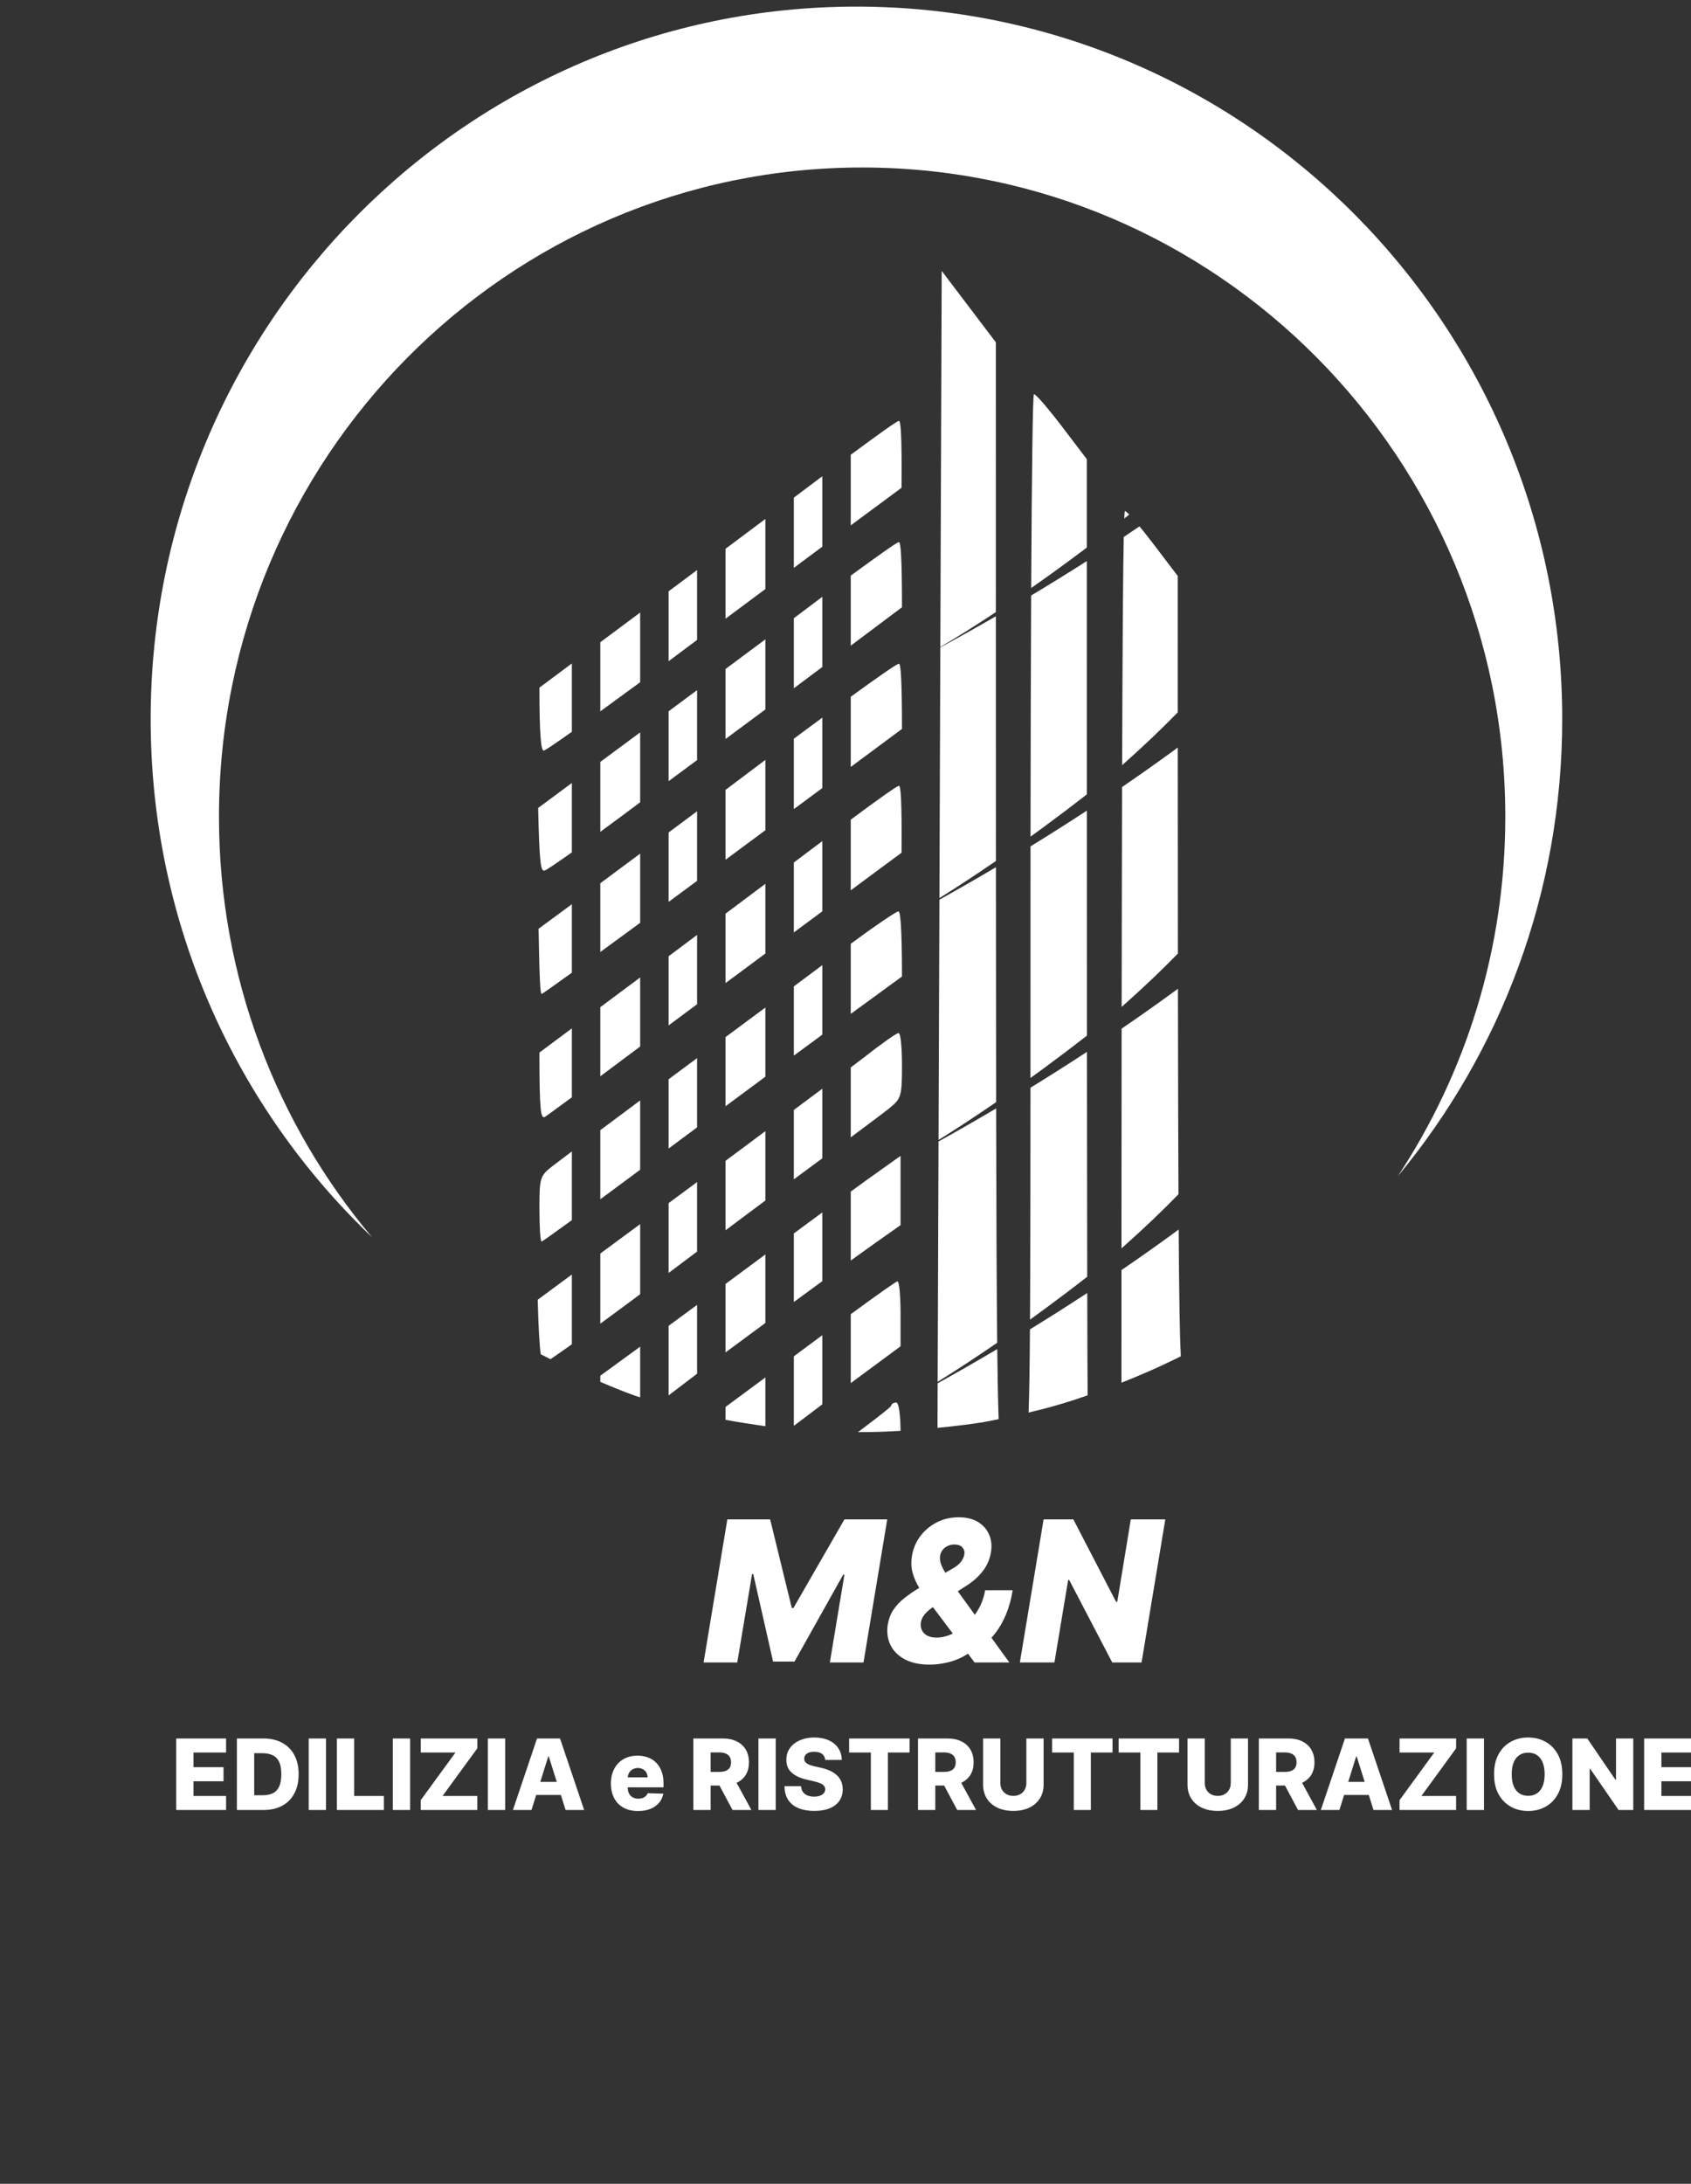 <svg width="172" height="222" viewBox="0 0 172 222" fill="none" xmlns="http://www.w3.org/2000/svg">
<rect x="0" y="0" width="172" height="222" fill="#333333" stroke="none"/>
<g clip-path="url(#clip0_1_2)">
<path fill-rule="evenodd" clip-rule="evenodd" d="M142.182 119.564C152.619 106.988 158.901 90.783 158.901 73.099C158.901 33.099 126.761 0.672 87.113 0.672C47.466 0.672 15.325 33.099 15.325 73.099C15.325 93.858 23.982 112.577 37.852 125.782C28.136 114.265 22.273 99.337 22.273 83.028C22.273 46.576 51.562 17.027 87.692 17.027C123.822 17.027 153.112 46.576 153.112 83.028C153.112 96.539 149.087 109.102 142.182 119.564Z" fill="white"/>
<path fill-rule="evenodd" clip-rule="evenodd" d="M95.646 65.812L95.553 91.295C97.317 90.198 99.263 88.923 101.298 87.526C101.295 80.168 101.294 71.912 101.293 62.649C99.427 63.726 97.54 64.783 95.646 65.812ZM104.884 60.537C104.85 67.527 104.829 75.91 104.82 85.049C105.279 84.718 105.74 84.382 106.202 84.043C107.721 82.927 109.172 81.829 110.547 80.755C110.545 73.592 110.544 65.706 110.544 57.038C108.703 58.213 106.811 59.382 104.884 60.537ZM110.544 55.667C109.883 56.166 109.208 56.669 108.518 57.175C107.296 58.073 106.08 58.943 104.888 59.776C104.948 47.774 105.044 40.078 105.169 40.078C105.345 40.034 106.623 41.529 108.032 43.377L110.543 46.676C110.543 49.761 110.544 52.758 110.544 55.667ZM114.3 54.587C114.232 58.07 114.176 65.279 114.137 77.789C116.36 75.81 118.231 74.024 119.796 72.414C119.795 68.077 119.795 63.463 119.795 58.554L117.284 55.255C116.795 54.614 116.321 54.015 115.904 53.508C115.376 53.867 114.841 54.226 114.3 54.587ZM114.856 52.306C114.69 52.441 114.521 52.576 114.352 52.711C114.374 52.195 114.396 51.955 114.42 51.955C114.474 51.942 114.628 52.07 114.856 52.306ZM101.293 62.225C99.236 63.588 97.318 64.791 95.646 65.771L95.786 27.54L101.292 34.799C101.292 44.799 101.292 53.915 101.293 62.225ZM119.813 100.514C119.824 109.267 119.842 116.089 119.868 121.403C118.272 123.049 116.357 124.878 114.07 126.911C114.073 118.66 114.078 111.235 114.085 104.569C115.868 103.353 117.575 102.149 119.195 100.966C119.402 100.815 119.608 100.664 119.813 100.514ZM119.809 96.932C119.803 90.848 119.799 83.909 119.797 75.994C119.597 76.141 119.397 76.288 119.195 76.435C117.589 77.607 115.896 78.801 114.13 80.007C114.112 86.203 114.098 93.6 114.088 102.364C116.339 100.362 118.23 98.558 119.809 96.932ZM101.321 112.042C101.309 105.395 101.303 97.51 101.299 88.161C99.407 89.279 97.487 90.381 95.553 91.458L95.464 115.882C97.258 114.768 99.243 113.469 101.321 112.042ZM104.817 93.527C104.817 90.988 104.818 88.487 104.819 86.039C106.736 84.862 108.612 83.673 110.427 82.484L110.548 82.405C110.55 91.082 110.553 98.67 110.558 105.279C109.179 106.355 107.725 107.455 106.202 108.575C105.739 108.915 105.276 109.252 104.815 109.584C104.817 104.855 104.817 99.529 104.817 93.529V93.527ZM95.463 116.039L95.374 140.469C97.223 139.324 99.277 137.98 101.428 136.5C101.374 131.316 101.342 123.739 101.322 112.679C99.394 113.819 97.435 114.943 95.463 116.039ZM104.815 110.573C104.812 121.257 104.801 128.808 104.768 134.149C105.244 133.806 105.723 133.458 106.202 133.106C107.736 131.979 109.199 130.872 110.586 129.788C110.575 124.122 110.566 116.625 110.559 106.929L110.427 107.015C108.61 108.206 106.734 109.395 104.815 110.573ZM119.195 125.498C119.427 125.328 119.658 125.159 119.888 124.99C119.935 132.152 120.004 135.92 120.105 137.88C118.726 138.563 117.336 139.21 116.184 139.69C115.533 139.972 114.813 140.267 114.068 140.561C114.068 136.583 114.069 132.769 114.07 129.112C115.858 127.891 117.571 126.684 119.195 125.498ZM110.427 131.547C108.593 132.748 106.699 133.949 104.761 135.138C104.733 139.158 104.689 141.823 104.623 143.595C105.75 143.329 106.828 143.051 107.671 142.796C108.455 142.576 109.494 142.239 110.628 141.842C110.613 139.717 110.6 136.346 110.59 131.44L110.427 131.547ZM101.435 137.143C99.441 138.324 97.415 139.487 95.374 140.62L95.357 145.151C97.174 144.973 98.897 144.76 100.031 144.571C100.494 144.485 101.019 144.382 101.578 144.267C101.519 142.706 101.472 140.436 101.435 137.143ZM91.16 142.578C91.414 142.578 91.587 143.797 91.6 145.454C91.271 145.473 90.952 145.49 90.645 145.503C89.626 145.561 88.469 145.586 87.273 145.584C89.71 143.749 90.572 143.049 90.631 142.93C90.675 142.71 90.896 142.578 91.16 142.578ZM83.64 142.761C82.517 143.602 81.558 144.325 80.745 144.945V137.881L81.468 137.343C82.212 136.789 82.939 136.249 83.64 135.73V142.761ZM73.798 144.336C75.035 144.56 76.473 144.79 77.85 144.984V140.029C76.353 141.138 74.964 142.163 73.798 143.022V144.336ZM73.798 137.483C74.076 137.277 74.356 137.069 74.64 136.859C75.696 136.079 76.769 135.286 77.85 134.488V127.521C76.538 128.491 75.176 129.499 73.798 130.521V137.483ZM73.798 125.067C75.203 124.016 76.573 122.993 77.85 122.04V114.989L76.968 115.645L76.945 115.662L73.798 118.005V125.067ZM70.903 114.605C69.924 115.332 68.954 116.053 68.008 116.755V109.713C68.739 109.17 69.483 108.617 70.234 108.059L70.903 107.565V114.605ZM65.114 118.912V111.867C63.637 112.967 62.265 113.989 61.061 114.888V121.914C62.292 121.007 63.66 119.994 65.114 118.912ZM58.166 124.035C56.305 125.39 55.147 126.21 55.088 126.21C54.956 126.21 54.868 124.708 54.868 122.897C54.868 119.674 54.912 119.541 56.273 118.481C56.498 118.305 57.166 117.801 58.166 117.051V124.035ZM61.061 109.412C62.141 108.61 63.315 107.734 64.527 106.822L65.114 106.386V99.366L61.061 102.385V109.412ZM58.166 104.542V111.55C56.601 112.701 55.567 113.449 55.439 113.535C55 113.756 54.868 113.049 54.868 106.999L58.166 104.542ZM61.061 96.778C62.302 95.873 63.673 94.869 65.114 93.811V86.778L64.15 87.492L64.12 87.515C62.985 88.357 61.94 89.132 61.061 89.787V96.778ZM58.166 91.92V98.881C56.324 100.212 55.154 101.037 55.088 101.037C54.956 101.037 54.868 99.535 54.781 94.413L58.166 91.92ZM61.061 84.558C62.305 83.649 63.681 82.631 65.114 81.558V74.452L61.061 77.452V84.558ZM58.166 79.596V86.648C56.578 87.776 55.537 88.474 55.395 88.495C55 88.627 54.868 87.788 54.737 82.135L58.166 79.596ZM61.061 72.314C62.285 71.428 63.653 70.428 65.114 69.353V62.268L61.061 65.288V72.314ZM58.166 67.445V74.392C56.472 75.593 55.415 76.306 55.307 76.306C55.044 76.306 54.868 74.937 54.868 69.902L58.166 67.445ZM58.166 129.565V136.653C57.23 137.322 56.485 137.841 55.99 138.17C55.67 138.012 55.339 137.844 55.003 137.67C54.876 136.757 54.77 135.054 54.693 132.127L58.166 129.565ZM61.061 134.558V127.429L65.114 124.44V131.567C63.657 132.651 62.288 133.661 61.061 134.558ZM61.061 140.478V139.849C62.145 139.066 63.527 138.059 65.114 136.899V142.051C64.96 142.002 64.811 141.954 64.669 141.909C63.765 141.595 62.463 141.075 61.061 140.478ZM70.903 102.088L68.008 104.237V97.208C68.959 96.497 69.93 95.771 70.903 95.043V102.088ZM70.903 89.545C69.913 90.277 68.941 90.996 68.008 91.683V84.627C68.98 83.905 69.957 83.177 70.903 82.47V89.545ZM70.432 77.616L68.008 79.411V72.307C69.004 71.568 69.975 70.848 70.903 70.158V77.268L70.474 77.586L70.471 77.588L70.469 77.589L70.432 77.616ZM68.609 66.767L68.008 67.213V60.111L69.056 59.328L70.903 57.949V65.053C70.131 65.629 69.364 66.202 68.609 66.767ZM68.008 134.778V141.85C68.865 141.191 69.841 140.448 70.903 139.648V132.652C69.906 133.385 68.937 134.097 68.008 134.778ZM68.008 122.304V129.403C68.96 128.69 69.931 127.962 70.903 127.234V120.161L69.838 120.954L68.008 122.304ZM73.798 112.456C75.182 111.429 76.549 110.416 77.85 109.453V102.424C76.547 103.392 75.18 104.404 73.798 105.427V112.456ZM73.798 99.939L73.823 99.92L73.856 99.896L76.424 97.99C76.808 97.704 77.293 97.344 77.85 96.931V89.847C76.556 90.816 75.189 91.838 73.798 92.879V99.939ZM76.032 85.744L76.081 85.708L76.095 85.697L77.85 84.396V77.249C76.659 78.139 75.484 79.021 74.404 79.839C74.207 79.989 74.004 80.141 73.798 80.297V87.401C74.547 86.845 75.295 86.29 76.032 85.744ZM73.798 75.124C75.169 74.109 76.54 73.093 77.85 72.12V64.993C77.236 65.45 76.47 66.019 75.586 66.677L75.581 66.68L75.58 66.681L73.798 68.007V75.124ZM73.798 62.895C75.181 61.865 76.547 60.849 77.85 59.88V52.757C76.557 53.725 75.191 54.746 73.798 55.787V62.895ZM83.64 130.241C82.678 130.942 81.711 131.649 80.745 132.358V125.384C81.771 124.627 82.743 123.912 83.64 123.253V130.241ZM80.745 112.834V119.887C81.883 119.042 82.87 118.314 83.64 117.751V110.677C82.763 111.33 81.791 112.055 80.745 112.834ZM83.64 105.181C82.786 105.808 81.809 106.527 80.745 107.312V100.272C81.799 99.488 82.775 98.76 83.64 98.115V105.181ZM83.64 92.644C82.67 93.361 81.682 94.092 80.745 94.786V87.679C81.817 86.875 82.795 86.141 83.64 85.505V92.644ZM83.535 80.192C82.71 80.799 81.768 81.495 80.745 82.251V75.094C81.764 74.338 82.746 73.612 83.64 72.954V80.115L83.535 80.192ZM83.316 68.047C82.544 68.626 81.677 69.274 80.745 69.968V62.846C81.122 62.563 81.56 62.234 82.041 61.872L82.042 61.871L82.044 61.87L82.051 61.865L82.054 61.862C82.544 61.494 83.079 61.091 83.64 60.67V67.805L83.316 68.047ZM83.64 55.573C82.775 56.218 81.799 56.944 80.745 57.727V50.589C81.816 49.786 82.793 49.052 83.64 48.413V55.573ZM86.534 140.604C88.013 139.506 89.695 138.263 91.6 136.859V133.56C91.6 131.756 91.468 130.26 91.292 130.26C91.15 130.26 89.258 131.602 86.534 133.597V140.604ZM86.534 128.143C88.273 126.89 89.974 125.678 91.6 124.541V117.503L89.31 119.131C88.909 119.407 87.927 120.116 86.534 121.132V128.143ZM86.534 115.619C88.392 114.24 89.988 113.041 90.472 112.652C91.657 111.68 91.745 111.459 91.745 108.324C91.745 106.513 91.613 105.012 91.394 105.012C91.218 105.012 89.681 106.072 88.013 107.396C87.716 107.625 87.211 108.006 86.534 108.513V115.619ZM86.534 103.069L91.745 99.27C91.745 94.148 91.569 92.646 91.394 92.646C91.174 92.646 89.155 94.015 86.872 95.693L86.534 95.948V103.069ZM86.534 90.506L91.701 86.684C91.745 81.385 91.613 79.839 91.437 79.883C91.236 79.883 89.117 81.404 86.534 83.324V90.506ZM86.534 77.966L91.745 74.098C91.745 68.975 91.613 67.473 91.437 67.473C91.22 67.473 89.056 68.996 86.534 70.832V77.966ZM86.534 65.636L91.745 61.732C91.745 56.609 91.613 55.108 91.437 55.108C91.236 55.108 89.117 56.629 86.534 58.515V65.636ZM86.534 53.408L86.564 53.385L91.701 49.587C91.745 44.288 91.613 42.742 91.437 42.786C91.232 42.786 89.107 44.331 86.534 46.23V53.408Z" fill="white"/>
<path d="M73.981 154.455H78.335L80.537 163.46H80.707L85.892 154.455H90.246L87.831 169H84.408L85.892 160.065H85.771L80.814 168.908H78.633L76.617 160.016H76.496L74.99 169H71.567L73.981 154.455ZM94.569 169.22C93.546 169.22 92.697 169.038 92.019 168.673C91.342 168.309 90.857 167.819 90.564 167.203C90.27 166.583 90.182 165.894 90.301 165.136C90.395 164.578 90.585 164.083 90.869 163.652C91.158 163.221 91.527 162.826 91.977 162.466C92.431 162.106 92.948 161.751 93.525 161.401L96.906 159.447C97.289 159.23 97.571 159 97.751 158.759C97.931 158.512 98.042 158.271 98.085 158.034C98.137 157.778 98.08 157.544 97.914 157.331C97.749 157.118 97.465 157.011 97.062 157.011C96.816 157.011 96.589 157.061 96.38 157.161C96.177 157.26 96.006 157.397 95.869 157.572C95.736 157.748 95.653 157.951 95.62 158.183C95.582 158.477 95.623 158.775 95.741 159.078C95.864 159.381 96.037 159.703 96.26 160.044C96.482 160.38 96.726 160.754 96.991 161.166L102.666 169H99.129L94.363 162.672C94.089 162.298 93.805 161.884 93.511 161.429C93.222 160.97 92.997 160.468 92.836 159.923C92.68 159.374 92.656 158.777 92.765 158.134C92.888 157.409 93.168 156.753 93.603 156.166C94.044 155.579 94.6 155.113 95.272 154.767C95.945 154.417 96.691 154.241 97.51 154.241C98.31 154.241 98.973 154.405 99.498 154.732C100.024 155.058 100.398 155.491 100.62 156.031C100.848 156.571 100.904 157.163 100.791 157.807C100.682 158.493 100.412 159.121 99.981 159.689C99.55 160.257 98.989 160.761 98.298 161.202L94.946 163.339C94.6 163.567 94.314 163.811 94.086 164.071C93.864 164.327 93.724 164.606 93.667 164.909C93.625 165.222 93.66 165.494 93.774 165.726C93.887 165.958 94.067 166.14 94.314 166.273C94.564 166.405 94.875 166.472 95.244 166.472C95.741 166.472 96.255 166.356 96.785 166.124C97.316 165.887 97.817 165.555 98.291 165.129C98.769 164.698 99.176 164.189 99.512 163.602C99.853 163.01 100.083 162.362 100.201 161.656H103C102.867 162.527 102.647 163.337 102.339 164.085C102.036 164.829 101.653 165.494 101.189 166.081C100.729 166.668 100.194 167.158 99.584 167.551C99.399 167.646 99.216 167.736 99.037 167.821C98.857 167.906 98.674 167.996 98.49 168.091C97.874 168.493 97.225 168.782 96.544 168.957C95.862 169.133 95.204 169.22 94.569 169.22ZM118.529 154.455L116.114 169H113.131L108.749 160.605H108.65L107.25 169H103.735L106.15 154.455H109.175L113.522 162.835H113.642L115.02 154.455H118.529ZM17.925 184V176.727H22.996V178.155H19.683V179.646H22.737V181.077H19.683V182.572H22.996V184H17.925ZM26.785 184H24.097V176.727H26.782C27.523 176.727 28.161 176.873 28.696 177.164C29.233 177.453 29.648 177.87 29.939 178.414C30.23 178.956 30.376 179.605 30.376 180.36C30.376 181.118 30.23 181.769 29.939 182.313C29.65 182.858 29.237 183.276 28.7 183.567C28.162 183.856 27.524 184 26.785 184ZM25.855 182.501H26.718C27.125 182.501 27.47 182.433 27.751 182.295C28.035 182.156 28.25 181.93 28.394 181.617C28.541 181.302 28.614 180.883 28.614 180.36C28.614 179.837 28.541 179.42 28.394 179.11C28.247 178.798 28.031 178.573 27.744 178.435C27.46 178.296 27.11 178.226 26.693 178.226H25.855V182.501ZM33.16 176.727V184H31.402V176.727H33.16ZM34.263 184V176.727H36.021V182.572H39.047V184H34.263ZM41.715 176.727V184H39.957V176.727H41.715ZM42.793 184V182.999L46.327 178.155H42.797V176.727H48.55V177.729L45.016 182.572H48.546V184H42.793ZM51.383 176.727V184H49.625V176.727H51.383ZM54.059 184H52.17L54.624 176.727H56.964L59.418 184H57.529L55.821 178.56H55.764L54.059 184ZM53.807 181.138H57.756V182.473H53.807V181.138ZM64.899 184.103C64.328 184.103 63.836 183.991 63.422 183.766C63.01 183.538 62.693 183.215 62.47 182.796C62.25 182.375 62.14 181.874 62.14 181.294C62.14 180.731 62.251 180.238 62.474 179.817C62.696 179.393 63.01 179.064 63.415 178.83C63.819 178.593 64.296 178.474 64.846 178.474C65.234 178.474 65.589 178.535 65.911 178.656C66.233 178.776 66.511 178.955 66.746 179.192C66.98 179.429 67.162 179.721 67.292 180.069C67.423 180.415 67.488 180.811 67.488 181.259V181.692H62.747V180.683H65.872C65.87 180.499 65.826 180.334 65.741 180.19C65.655 180.045 65.538 179.933 65.389 179.852C65.242 179.769 65.073 179.728 64.881 179.728C64.687 179.728 64.513 179.772 64.359 179.859C64.205 179.945 64.083 180.062 63.993 180.211C63.904 180.358 63.856 180.525 63.851 180.712V181.738C63.851 181.96 63.895 182.156 63.983 182.324C64.07 182.49 64.195 182.619 64.356 182.711C64.517 182.803 64.708 182.849 64.931 182.849C65.085 182.849 65.225 182.828 65.35 182.786C65.475 182.743 65.583 182.68 65.673 182.597C65.763 182.514 65.831 182.413 65.876 182.292L67.47 182.338C67.404 182.696 67.258 183.007 67.033 183.272C66.811 183.535 66.518 183.74 66.156 183.886C65.794 184.031 65.375 184.103 64.899 184.103ZM70.523 184V176.727H73.527C74.072 176.727 74.542 176.826 74.937 177.022C75.335 177.216 75.641 177.496 75.857 177.86C76.072 178.222 76.18 178.652 76.18 179.149C76.18 179.653 76.07 180.082 75.85 180.435C75.63 180.785 75.317 181.053 74.912 181.237C74.507 181.42 74.028 181.511 73.474 181.511H71.574V180.126H73.147C73.412 180.126 73.634 180.091 73.811 180.023C73.991 179.952 74.127 179.845 74.22 179.703C74.312 179.559 74.358 179.374 74.358 179.149C74.358 178.924 74.312 178.738 74.22 178.592C74.127 178.442 73.991 178.331 73.811 178.258C73.632 178.182 73.41 178.144 73.147 178.144H72.281V184H70.523ZM74.618 180.676L76.429 184H74.511L72.735 180.676H74.618ZM78.902 176.727V184H77.144V176.727H78.902ZM83.937 178.908C83.913 178.647 83.808 178.445 83.621 178.3C83.436 178.154 83.172 178.08 82.829 178.08C82.601 178.08 82.412 178.11 82.26 178.169C82.109 178.228 81.995 178.31 81.92 178.414C81.844 178.516 81.805 178.633 81.802 178.766C81.798 178.875 81.819 178.97 81.866 179.053C81.916 179.136 81.987 179.21 82.079 179.273C82.174 179.335 82.288 179.389 82.42 179.437C82.553 179.484 82.702 179.526 82.868 179.561L83.493 179.703C83.853 179.781 84.17 179.885 84.444 180.016C84.721 180.146 84.953 180.301 85.14 180.481C85.33 180.661 85.473 180.868 85.57 181.102C85.667 181.337 85.717 181.599 85.719 181.891C85.717 182.35 85.601 182.744 85.371 183.073C85.142 183.402 84.811 183.654 84.38 183.83C83.952 184.005 83.435 184.092 82.829 184.092C82.22 184.092 81.69 184.001 81.238 183.819C80.786 183.637 80.434 183.36 80.183 182.988C79.932 182.616 79.803 182.146 79.796 181.578H81.479C81.493 181.812 81.556 182.008 81.667 182.164C81.779 182.32 81.931 182.439 82.126 182.519C82.322 182.6 82.549 182.64 82.807 182.64C83.044 182.64 83.245 182.608 83.411 182.544C83.579 182.48 83.708 182.391 83.798 182.278C83.888 182.164 83.934 182.034 83.937 181.887C83.934 181.75 83.892 181.633 83.809 181.536C83.726 181.436 83.598 181.351 83.425 181.28C83.255 181.206 83.037 181.139 82.772 181.077L82.012 180.9C81.382 180.755 80.886 180.522 80.524 180.2C80.162 179.876 79.982 179.438 79.984 178.886C79.982 178.437 80.103 178.042 80.346 177.704C80.59 177.365 80.928 177.101 81.359 176.912C81.789 176.723 82.281 176.628 82.832 176.628C83.396 176.628 83.885 176.724 84.299 176.915C84.716 177.105 85.039 177.371 85.268 177.714C85.498 178.058 85.615 178.455 85.62 178.908H83.937ZM86.369 178.155V176.727H92.516V178.155H90.311V184H88.578V178.155H86.369ZM93.375 184V176.727H96.379C96.923 176.727 97.393 176.826 97.789 177.022C98.186 177.216 98.493 177.496 98.709 177.86C98.924 178.222 99.032 178.652 99.032 179.149C99.032 179.653 98.921 180.082 98.701 180.435C98.481 180.785 98.169 181.053 97.764 181.237C97.359 181.42 96.88 181.511 96.326 181.511H94.426V180.126H95.999C96.264 180.126 96.485 180.091 96.663 180.023C96.843 179.952 96.979 179.845 97.071 179.703C97.164 179.559 97.21 179.374 97.21 179.149C97.21 178.924 97.164 178.738 97.071 178.592C96.979 178.442 96.843 178.331 96.663 178.258C96.483 178.182 96.262 178.144 95.999 178.144H95.132V184H93.375ZM97.469 180.676L99.28 184H97.363L95.587 180.676H97.469ZM104.396 176.727H106.15V181.418C106.15 181.96 106.021 182.433 105.763 182.835C105.505 183.235 105.145 183.545 104.683 183.766C104.222 183.983 103.685 184.092 103.075 184.092C102.457 184.092 101.917 183.983 101.455 183.766C100.994 183.545 100.635 183.235 100.379 182.835C100.124 182.433 99.996 181.96 99.996 181.418V176.727H101.754V181.266C101.754 181.517 101.808 181.74 101.917 181.937C102.028 182.133 102.183 182.287 102.382 182.398C102.581 182.51 102.812 182.565 103.075 182.565C103.337 182.565 103.567 182.51 103.763 182.398C103.962 182.287 104.117 182.133 104.229 181.937C104.34 181.74 104.396 181.517 104.396 181.266V176.727ZM107.014 178.155V176.727H113.161V178.155H110.955V184H109.222V178.155H107.014ZM113.781 178.155V176.727H119.928V178.155H117.723V184H115.99V178.155H113.781ZM125.187 176.727H126.941V181.418C126.941 181.96 126.812 182.433 126.554 182.835C126.296 183.235 125.936 183.545 125.474 183.766C125.013 183.983 124.476 184.092 123.866 184.092C123.248 184.092 122.708 183.983 122.246 183.766C121.785 183.545 121.426 183.235 121.17 182.835C120.915 182.433 120.787 181.96 120.787 181.418V176.727H122.545V181.266C122.545 181.517 122.599 181.74 122.708 181.937C122.819 182.133 122.974 182.287 123.173 182.398C123.372 182.51 123.603 182.565 123.866 182.565C124.128 182.565 124.358 182.51 124.555 182.398C124.753 182.287 124.908 182.133 125.02 181.937C125.131 181.74 125.187 181.517 125.187 181.266V176.727ZM128.043 184V176.727H131.047C131.591 176.727 132.061 176.826 132.457 177.022C132.854 177.216 133.161 177.496 133.376 177.86C133.592 178.222 133.7 178.652 133.7 179.149C133.7 179.653 133.589 180.082 133.369 180.435C133.149 180.785 132.837 181.053 132.432 181.237C132.027 181.42 131.548 181.511 130.994 181.511H129.094V180.126H130.667C130.932 180.126 131.153 180.091 131.331 180.023C131.511 179.952 131.647 179.845 131.739 179.703C131.832 179.559 131.878 179.374 131.878 179.149C131.878 178.924 131.832 178.738 131.739 178.592C131.647 178.442 131.511 178.331 131.331 178.258C131.151 178.182 130.93 178.144 130.667 178.144H129.8V184H128.043ZM132.137 180.676L133.948 184H132.031L130.255 180.676H132.137ZM136.237 184H134.348L136.801 176.727H139.142L141.596 184H139.706L137.998 178.56H137.941L136.237 184ZM135.985 181.138H139.934V182.473H135.985V181.138ZM142.354 184V182.999L145.887 178.155H142.357V176.727H148.11V177.729L144.577 182.572H148.107V184H142.354ZM150.943 176.727V184H149.185V176.727H150.943ZM158.911 180.364C158.911 181.164 158.757 181.842 158.449 182.398C158.141 182.955 157.725 183.377 157.199 183.666C156.676 183.955 156.089 184.099 155.438 184.099C154.784 184.099 154.196 183.954 153.673 183.663C153.15 183.371 152.734 182.949 152.426 182.395C152.121 181.839 151.968 181.161 151.968 180.364C151.968 179.563 152.121 178.885 152.426 178.329C152.734 177.772 153.15 177.35 153.673 177.061C154.196 176.772 154.784 176.628 155.438 176.628C156.089 176.628 156.676 176.772 157.199 177.061C157.725 177.35 158.141 177.772 158.449 178.329C158.757 178.885 158.911 179.563 158.911 180.364ZM157.114 180.364C157.114 179.89 157.047 179.49 156.912 179.163C156.779 178.837 156.587 178.589 156.336 178.421C156.088 178.253 155.788 178.169 155.438 178.169C155.09 178.169 154.79 178.253 154.539 178.421C154.288 178.589 154.096 178.837 153.961 179.163C153.828 179.49 153.762 179.89 153.762 180.364C153.762 180.837 153.828 181.237 153.961 181.564C154.096 181.891 154.288 182.138 154.539 182.306C154.79 182.474 155.09 182.558 155.438 182.558C155.788 182.558 156.088 182.474 156.336 182.306C156.587 182.138 156.779 181.891 156.912 181.564C157.047 181.237 157.114 180.837 157.114 180.364ZM166.127 176.727V184H164.635L161.741 179.803H161.695V184H159.937V176.727H161.45L164.312 180.918H164.373V176.727H166.127ZM167.232 184V176.727H172.303V178.155H168.99V179.646H172.044V181.077H168.99V182.572H172.303V184H167.232Z" fill="white"/>
</g>
<defs>
<clipPath id="clip0_1_2">
<rect width="172" height="222" fill="white"/>
</clipPath>
</defs>
</svg>
